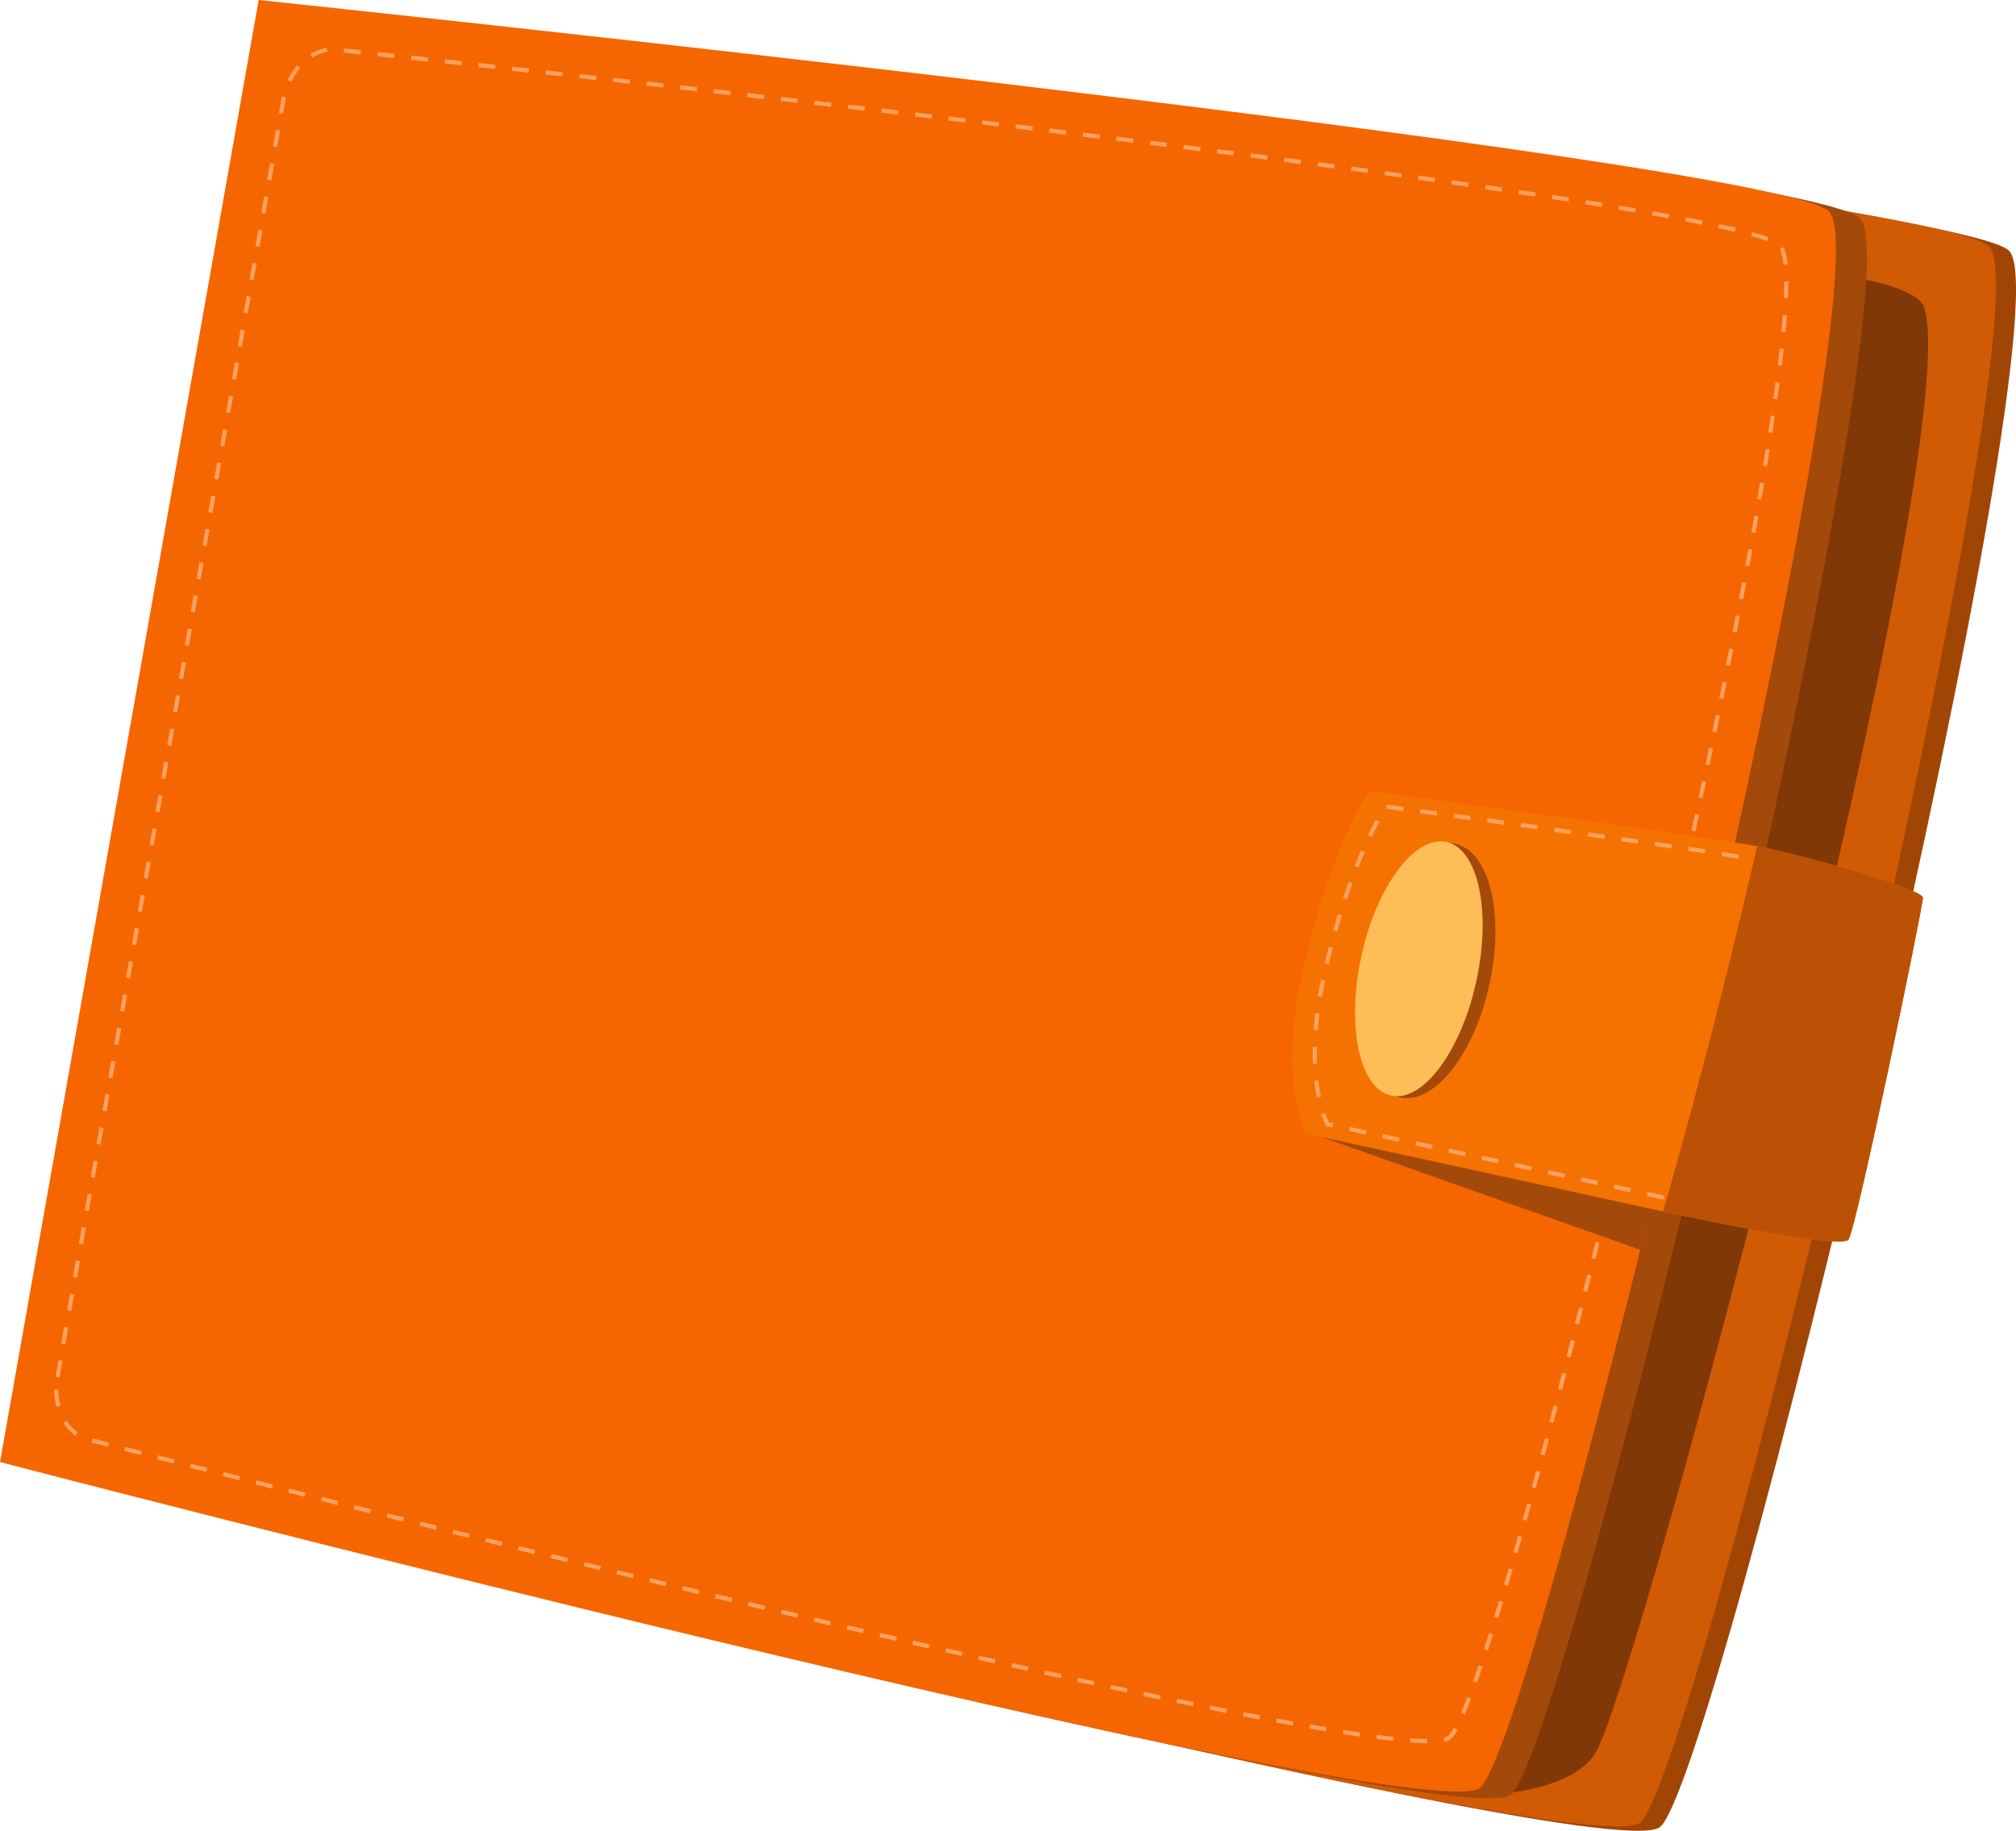 <svg xmlns="http://www.w3.org/2000/svg" width="119.42" height="108.467" viewBox="0 0 119.42 108.467" class="svg img-ventaja replaced-svg">
  <g id="ventaja-2" transform="translate(-455.439 -191.361)">
    <path id="Trazado_76" data-name="Trazado 76" d="M465.475,280.173l15.3-86.629s89.881,9.495,93.64,12.642-17.455,91.711-20.709,93.468C549.386,301.985,465.475,280.173,465.475,280.173Z" fill="#a14504" fill-rule="evenodd"></path>
    <path id="Trazado_77" data-name="Trazado 77" d="M464.291,279.915l15.3-86.63s89.88,9.5,93.64,12.643-17.455,91.711-20.709,93.467C548.2,301.727,464.291,279.915,464.291,279.915Z" fill="#d15a05" fill-rule="evenodd"></path>
    <path id="Trazado_78" data-name="Trazado 78" d="M565.99,207.94s3.06.566,3.418,1.607c2.629,7.664-16.7,80.834-19.432,85.615-1.308,2.287-5.968,2.5-5.968,2.5Z" fill="#7f3806" fill-rule="evenodd"></path>
    <path id="Trazado_79" data-name="Trazado 79" d="M456.647,278.248l15.3-86.629s89.881,9.495,93.64,12.642-17.455,91.712-20.709,93.468C540.558,300.06,456.647,278.248,456.647,278.248Z" fill="#a34909" fill-rule="evenodd"></path>
    <path id="Trazado_80" data-name="Trazado 80" d="M455.439,277.985l15.323-86.624s89.262,9.36,92.992,12.5-17.473,91.707-20.707,93.468C538.753,299.667,455.439,277.985,455.439,277.985Z" fill="#f56600" fill-rule="evenodd"></path>
    <g id="Grupo_21" data-name="Grupo 21">
      <path id="Trazado_82" data-name="Trazado 82" d="M539.981,294.642c-.3,0-.634-.017-1.01-.044l.017-.25c.371.027.705.042.995.044Zm1.024-.081-.055-.244a.813.813,0,0,0,.222-.076c.055-.03.178-.137.386-.513l.218.121a1.526,1.526,0,0,1-.484.611A1.048,1.048,0,0,1,541.005,294.561Zm-3.039-.056c-.315-.033-.648-.073-1-.118l.031-.248c.351.045.682.085.994.118Zm-1.994-.255c-.32-.046-.652-.1-.993-.151l.04-.246c.34.054.67.1.988.149Zm-1.985-.31c-.32-.053-.649-.109-.989-.168l.043-.246q.507.088.987.167Zm-1.975-.342-.987-.18.047-.246c.333.062.662.122.985.18Zm-1.972-.365-.983-.188.046-.246.984.188Zm12.172-.3-.231-.1q.177-.411.372-.928l.235.09C542.455,292.343,542.329,292.656,542.212,292.932Zm-14.14-.08-.982-.2.049-.246q.5.1.982.2Zm-1.964-.4c-.324-.065-.651-.133-.982-.2l.051-.244c.331.068.658.136.98.2Zm-1.963-.4-.98-.206.053-.244.978.206Zm-1.96-.413-.979-.21.053-.244.979.21Zm-1.958-.422-.978-.213.053-.244.978.213Zm22.707-.167-.237-.084q.16-.445.328-.946l.237.08Q543.092,290.6,542.934,291.05Zm-24.664-.261-.978-.216.055-.244.976.216Zm-1.956-.433-.977-.218.055-.244.977.218Zm-1.953-.439-.124-.028-.853-.194.056-.244.852.194.124.028Zm-1.955-.442-.974-.223.054-.244.977.222Zm31.171-.328-.238-.079c.1-.3.2-.624.306-.954l.239.076C543.779,288.521,543.678,288.839,543.577,289.147Zm-33.122-.12-.976-.224.057-.244.976.224Zm-1.95-.451-.975-.226.057-.245.974.227Zm-1.95-.454-.976-.228.057-.245.975.229Zm-1.947-.456-.972-.23.058-.244.971.23Zm39.575-.434-.239-.074q.144-.465.291-.958l.241.072C544.377,286.6,544.278,286.92,544.183,287.232Zm-41.519-.026-.975-.231.059-.245.975.232Zm-1.95-.463-.976-.232.057-.244.977.232Zm-1.955-.469-.974-.232.059-.244c.325.077.649.156.973.234Zm-1.947-.467-.972-.235.058-.242.973.235Zm-1.946-.469-.973-.236.058-.243.974.237Zm49.9-.027-.241-.07q.14-.469.284-.961l.24.071Q544.9,284.842,544.764,285.311Zm-51.843-.447-.973-.237.059-.242.972.237Zm-1.946-.473-.974-.239.06-.242.972.238Zm-1.946-.477-.972-.239.06-.242.973.239Zm-1.944-.478-.972-.239.061-.242.971.239Zm58.24-.049-.24-.069q.137-.473.275-.963l.241.069Q545.461,282.913,545.325,283.387Zm-60.184-.431-.973-.24.06-.242.973.24Zm-1.944-.48-.971-.242.06-.242.972.241Zm-1.943-.484-.972-.242.061-.242.971.242Zm-1.944-.484-.972-.242.06-.243.972.243Zm66.563-.048-.24-.068.269-.964.241.066Zm-68.507-.438-.972-.243.061-.242.972.243Zm-1.941-.488-.971-.244.061-.242.97.244Zm-1.943-.489-.971-.245.06-.242.972.245Zm-1.941-.49-.972-.246.063-.243.97.247Zm74.868-.025-.24-.066.265-.966.24.067Zm-76.812-.467-.971-.248.062-.242.971.247Zm-1.941-.494-.1-.025c-.3-.075-.588-.148-.873-.223l.062-.242q.428.111.872.223l.1.025Zm-1.943-.5-.971-.248.063-.242.97.248Zm81.224-.475-.242-.067q.13-.479.261-.966l.242.064C547.111,276.954,547.024,277.276,546.937,277.6Zm-83.166-.021-.971-.25.062-.242.972.25Zm-1.942-.5-.97-.25.063-.242.97.25Zm-1.928-.651a2.668,2.668,0,0,1-.713-.761l.211-.133a2.388,2.388,0,0,0,.647.689Zm87.555-.766-.242-.064.257-.968.242.064Zm-88.678-.943a4,4,0,0,1-.129-1.023h.25a3.76,3.76,0,0,0,.121.958Zm89.19-.994-.242-.063.252-.969.243.063Zm-89-.751-.246-.043.174-.986.246.043Zm89.509-1.187-.243-.062.25-.97.243.062ZM459.312,271l-.246-.043.174-.985.246.043Zm89.659-1.156-.243-.063.248-.97.242.062Zm-89.31-.815-.246-.043.174-.985.246.043Zm89.8-1.128-.242-.06.245-.972.242.061Zm-89.453-.841-.246-.043.173-.986.247.043Zm89.941-1.1-.242-.061.242-.971.242.06Zm-89.594-.87-.246-.043.175-.985.246.042Zm90.078-1.074-.243-.059.24-.974.242.061Zm-89.729-.9-.246-.043.175-.985.246.043Zm90.206-1.049-.242-.058.237-.973.242.059Zm-89.857-.922-.246-.043.174-.985.246.043Zm90.331-1.024-.242-.059.234-.973.242.058Zm-89.983-.945-.246-.043.175-.986.246.043Zm90.451-1-.242-.059q.117-.486.232-.974l.244.059Q551.972,257.7,551.854,258.182Zm-90.1-.971-.246-.043.174-.985.246.043Zm90.567-.979-.244-.056.231-.976.244.059Zm-90.218-.991-.247-.043.174-.985.246.043Zm90.678-.958-.244-.056.228-.975.244.057Zm-90.33-1.012-.246-.043.174-.986.246.043Zm90.784-.937-.244-.057.227-.975.244.056ZM462.8,251.3l-.246-.043.174-.986.246.043Zm90.887-.919-.245-.057.225-.978.244.054Zm-90.54-1.052-.246-.043.175-.985.246.043Zm90.988-.9-.244-.055.221-.977.244.054Zm-90.639-1.065-.246-.043.175-.985.246.043Zm91.08-.888-.244-.055.219-.975.244.055Zm-90.731-1.082-.246-.043.174-.986.247.043Zm91.167-.868-.244-.055.216-.977.245.055Zm-90.819-1.1-.246-.043.175-.985.246.043Zm91.251-.853-.244-.052.214-.979.244.053Zm-90.9-1.118-.246-.043.174-.985.246.043Zm91.329-.839-.244-.052.212-.979.244.053Zm-90.98-1.131-.246-.043.173-.985.246.043Zm91.4-.826-.244-.052.209-.98.244.053Zm-91.055-1.144-.246-.043.174-.986.246.043Zm91.472-.815-.244-.05.206-.981.244.051Zm-91.123-1.155-.246-.043.174-.985.246.043Zm91.533-.806-.244-.05.2-.981.244.051Zm-91.185-1.165-.247-.043.175-.985.246.043Zm91.589-.8-.244-.05q.1-.493.2-.981l.245.049C557.657,232.115,557.591,232.443,557.523,232.772ZM466.282,231.6l-.246-.043.175-.986.246.043Zm91.64-.79-.246-.049.195-.983.246.049Zm-91.291-1.181-.246-.043.175-.985.246.043Zm91.681-.783-.246-.047.192-.984.246.048Zm-91.333-1.187-.246-.043.174-.985.246.043Zm91.713-.78-.246-.047.188-.984.246.047Zm-91.364-1.19-.246-.043.174-.986.246.043Zm91.737-.78-.246-.045.182-.984.246.045Zm-91.388-1.19-.246-.043.173-.985.247.042Zm91.749-.779-.246-.045q.09-.5.176-.986l.246.043Q559.516,222.44,559.426,222.939Zm-91.4-1.192-.246-.043.174-.985.246.043Zm91.751-.782-.246-.043c.058-.333.114-.661.169-.987l.246.042C559.891,220.3,559.834,220.632,559.776,220.965Zm-91.4-1.188-.246-.043.174-.985.246.043Zm91.736-.789-.246-.041q.084-.5.161-.987l.246.039C560.22,218.323,560.166,218.654,560.11,218.988Zm-91.388-1.181-.246-.043.174-.986.246.043Zm91.705-.8-.246-.039q.076-.5.149-.991l.248.038C560.53,216.343,560.48,216.673,560.427,217.011Zm-91.357-1.174-.246-.043.175-.985.246.043Zm91.652-.812-.248-.035c.047-.339.093-.669.136-.992l.248.033C560.815,214.354,560.769,214.686,560.722,215.025Zm-91.3-1.159-.246-.043.175-.985.246.043Zm91.567-.83-.248-.031q.063-.513.116-.994l.248.027Q561.05,212.519,560.986,213.036ZM469.768,211.9l-.247-.044.174-.985.246.043Zm91.436-.859-.248-.023q.051-.522.085-1l.25.017C561.268,210.354,561.238,210.689,561.2,211.038Zm-91.088-1.112-.246-.043.174-.986.246.043Zm91.236-.895-.25-.011c.016-.342.024-.665.024-.956v-.042h.25v.042C561.376,208.359,561.368,208.685,561.352,209.031Zm-90.887-1.075-.246-.043.174-.985.246.043Zm90.617-.921a2.69,2.69,0,0,0-.214-.922l.221-.117a2.857,2.857,0,0,1,.241,1.014Zm-90.269-1.05-.246-.043.174-.985.246.043Zm89.3-.339c-.251-.1-.56-.193-.946-.3l.066-.241c.394.109.71.21.968.306ZM558.2,205.1q-.456-.109-.976-.222l.052-.244c.35.075.677.149.983.221Zm-1.956-.426q-.471-.095-.983-.193l.046-.246q.513.1.986.193Zm-1.969-.377c-.319-.059-.647-.117-.986-.177l.043-.246c.339.06.669.118.988.177Zm-83.116-.28-.246-.043.174-.986.246.043Zm81.144-.068-.989-.166.041-.246.989.166Zm-1.976-.328c-.323-.053-.653-.1-.989-.158l.039-.246c.336.053.666.1.991.158Zm-1.978-.313-.99-.152.037-.248.992.153Zm-1.98-.3-.99-.148.037-.248.99.148Zm-1.982-.293-.991-.144.036-.248.992.144Zm-1.981-.285-.992-.141.035-.248.992.141Zm-1.983-.28-.991-.137.033-.248.993.137Zm-68.916-.1-.246-.043.174-.985.247.043Zm66.931-.171-.991-.136.033-.248.994.136Zm-1.982-.27-.993-.132.033-.248c.333.044.664.087.993.132Zm-1.986-.264-.993-.131.034-.248.992.131Zm-1.985-.262-.992-.129.031-.248.994.129Zm-1.985-.258-.993-.127.031-.248.993.127Zm-1.985-.254-.994-.126.032-.248.993.126Zm-1.988-.251-.993-.125.031-.249.993.125Zm-54.672-.24-.246-.044.175-.985.246.044Zm52.685-.01-.993-.124.031-.248.993.124Zm-1.985-.247-.995-.122.032-.248.994.122Zm-1.989-.244-.994-.121.031-.248.993.121Zm-1.986-.242-.994-.121.029-.248.994.12Zm-1.988-.24-1-.12.029-.248,1,.12Zm-1.993-.24-.995-.119.03-.248.995.119Zm-1.988-.236-.991-.118.029-.248.992.118Zm-1.981-.235-.995-.117.029-.248.995.117Zm-1.989-.234-1-.116.03-.248.994.116Zm-36.437-.042-.246-.044.146-.827c.01-.054.021-.107.033-.161l.244.051Zm34.448-.189-.995-.116.029-.248,1,.115Zm-1.99-.232-.994-.115.029-.248.994.115Zm-1.988-.229-.995-.114.029-.248.995.114Zm-1.989-.228-.995-.114.028-.248.995.114ZM498.7,197l-.993-.114.027-.248,1,.113Zm-1.987-.227-1-.112.027-.248.995.112Zm-1.99-.224-.995-.111.027-.249.995.112Zm-1.99-.223-1-.111.028-.248,1,.111Zm-20.034-.119-.224-.108a4,4,0,0,1,.559-.865l.19.163A3.832,3.832,0,0,0,472.7,196.208Zm18.042-.1-.995-.111.027-.248,1,.111Zm-1.99-.221-1-.111.027-.248,1,.111Zm-1.992-.221-.995-.109.027-.248,1,.109Zm-1.989-.218-1-.109.027-.248,1,.109Zm-1.994-.218-1-.108.028-.249,1,.109Zm-1.992-.216-1-.108.027-.249,1,.109Zm-1.995-.216-1-.107.027-.249,1,.108Zm-4.84-.023-.131-.213a2.648,2.648,0,0,1,.978-.366l.037.247A2.4,2.4,0,0,0,473.945,194.772Zm2.847-.191-1-.107.027-.249,1,.107Z" fill="#faa161"></path>
    </g>
    <path id="Trazado_83" data-name="Trazado 83" d="M564.932,264.808c-.421.541-8.223-1.069-10.977-1.67l-.758-.165c-1.5-.338-20.4-4.447-20.4-4.447s-1.646-2.938-.257-9.308c1.689-7.746,4-10.992,4-10.992s18.859,2.528,22.976,3.267c.215.036.411.079.565.112,3.1.677,9.253,2.447,9.26,2.947S565.4,264.2,564.932,264.808Z" fill="#f57200" fill-rule="evenodd"></path>
    <g id="Grupo_23" data-name="Grupo 23">
      <path id="Trazado_85" data-name="Trazado 85" d="M563.313,264.013c-.131,0-.284-.006-.453-.018l.018-.25c.163.012.309.018.435.018.361,0,.433-.051.439-.056a.657.657,0,0,0,.042-.1l.234.088a.644.644,0,0,1-.08.167C563.865,263.968,563.676,264.013,563.313,264.013Zm-1.456-.122c-.308-.039-.642-.087-.995-.143l.039-.246c.349.054.681.1.988.141Zm-1.985-.3c-.323-.055-.653-.113-.988-.174l.045-.246c.333.06.663.119.984.174Zm-1.973-.359c-.331-.063-.661-.127-.983-.191l.049-.246c.322.063.65.128.981.191Zm-1.966-.387-.982-.2L555,262.4l.981.2Zm8.378-.127-.242-.063c.073-.28.154-.607.241-.972l.243.058C564.465,262.105,564.384,262.433,564.311,262.715Zm-10.341-.284-.977-.213.053-.244.976.212ZM552.008,262c-.279-.061-.609-.134-.981-.214l.053-.244c.372.08.7.152.982.214Zm-1.96-.429-.981-.214.053-.244.981.214Zm-1.961-.427-.98-.214.053-.245.98.214Zm16.7-.383-.244-.057.224-.977.244.054Zm-18.656-.046-.98-.214.053-.244.98.214Zm-1.959-.426-.98-.214.053-.244.98.214Zm-1.96-.427q-.493-.107-.981-.214l.055-.244c.322.072.65.143.979.214Zm-1.96-.427-.98-.213.054-.244.979.213Zm-1.961-.425-.979-.213.052-.244.98.213Zm26.939-.207-.245-.055c.072-.318.144-.645.217-.978l.244.052Q565.333,258.325,565.227,258.8Zm-28.9-.22-.981-.213.052-.244.982.213Zm-2.289-.426-.074-.131a4.069,4.069,0,0,1-.266-.652l.236-.078a4.457,4.457,0,0,0,.224.559l.241.052-.036.248-.016,0-.24-.051Zm31.617-1.314-.244-.053.212-.98.244.052Zm-32.216-.449c-.064-.313-.117-.649-.157-1l.248-.028c.039.342.091.671.154.976Zm32.639-1.513-.244-.053.208-.981.244.052Zm-32.872-.492c-.008-.2-.012-.407-.013-.622,0-.126,0-.254,0-.386l.25.006c0,.13,0,.256,0,.379,0,.212.005.417.013.613Zm33.287-1.471-.244-.051.205-.981.244.05ZM533.5,252.4l-.25-.02c.026-.324.061-.66.1-1l.248.031C533.56,251.744,533.525,252.077,533.5,252.4Zm33.4-1.442-.244-.051.2-.982.244.051Zm-33.152-.53-.246-.043c.055-.324.121-.656.192-.986l.244.052C533.87,249.775,533.807,250.1,533.751,250.425Zm33.556-1.436-.245-.049.2-.983.244.049Zm-33.146-.514-.244-.057q.118-.5.239-.974l.242.063C534.318,247.82,534.238,248.143,534.161,248.475Zm33.541-1.453-.246-.049c.073-.373.138-.705.191-.986l.247.047C567.84,246.315,567.775,246.647,567.7,247.022Zm-33.046-.48-.24-.066q.139-.5.281-.964l.238.074Q534.8,246.047,534.656,246.542Zm33.159-1.523a2.76,2.76,0,0,0-.762-.382l.093-.233c.845.342.918.489.92.61l-.25,0Zm-32.58-.384-.238-.078q.165-.5.327-.949l.235.084Q535.4,244.139,535.235,244.635Zm30.884-.342c-.293-.1-.612-.206-.948-.313l.074-.238c.34.107.661.212.956.315Zm-1.9-.6q-.473-.143-.961-.281l.068-.24c.325.092.649.185.965.28Zm-1.926-.547c-.326-.089-.649-.175-.966-.256l.063-.242c.316.081.641.166.969.255Zm-26.381-.384-.232-.092q.2-.5.382-.929l.23.1Q536.106,242.261,535.909,242.759Zm24.445-.114c-.347-.085-.674-.162-.972-.227l.053-.244c.3.065.628.141.98.228Zm-1.95-.412c-.285-.048-.617-.1-.99-.16l.039-.246c.373.059.707.113.992.16Zm-1.981-.312c-.314-.048-.645-.1-.991-.149l.037-.249.991.15Zm-1.984-.295-.991-.145.035-.248.994.145Zm-1.983-.287-.992-.142.035-.248.992.142Zm-1.983-.283-.993-.14.036-.248.992.14Zm-13.772-.121-.224-.11c.155-.322.309-.623.458-.894l.218.119C537.007,240.318,536.854,240.616,536.7,240.935Zm11.786-.157-.992-.138.035-.248.992.138ZM546.5,240.5l-.992-.138.033-.248.994.138Zm-1.985-.275-.994-.136.034-.248.993.135Zm-1.987-.272c-.343-.048-.675-.093-.993-.136l.033-.248.995.136Zm-1.986-.271-.995-.134.033-.248.995.135Zm-1.99-.268-1-.135.033-.248,1,.135Z" fill="#faa161"></path>
    </g>
    <path id="Trazado_86" data-name="Trazado 86" d="M564.932,264.808c-.421.541-8.223-1.069-10.977-1.67,3.283-11.409,5.568-21.645,5.568-21.645.215.036.411.079.565.112,3.1.677,9.253,2.447,9.26,2.947S565.4,264.2,564.932,264.808Z" fill="#ba5105" fill-rule="evenodd"></path>
    <path id="Trazado_87" data-name="Trazado 87" d="M543.67,249.668c-.9,4.149-3.277,7.155-5.3,6.714s-2.928-4.161-2.023-8.31,3.277-7.155,5.3-6.714S544.575,245.519,543.67,249.668Z" fill="#a34909" fill-rule="evenodd"></path>
    <path id="Trazado_88" data-name="Trazado 88" d="M542.89,249.5c-.905,4.149-3.163,7.18-5.044,6.77s-2.672-4.106-1.767-8.255,3.162-7.179,5.043-6.769S543.794,245.349,542.89,249.5Z" fill="#ffbd58" fill-rule="evenodd"></path>
    <path id="Trazado_89" data-name="Trazado 89" d="M533.742,258.732l18.859,6.675.6-2.433Z" fill="#a34909" fill-rule="evenodd"></path>
  </g>
</svg>